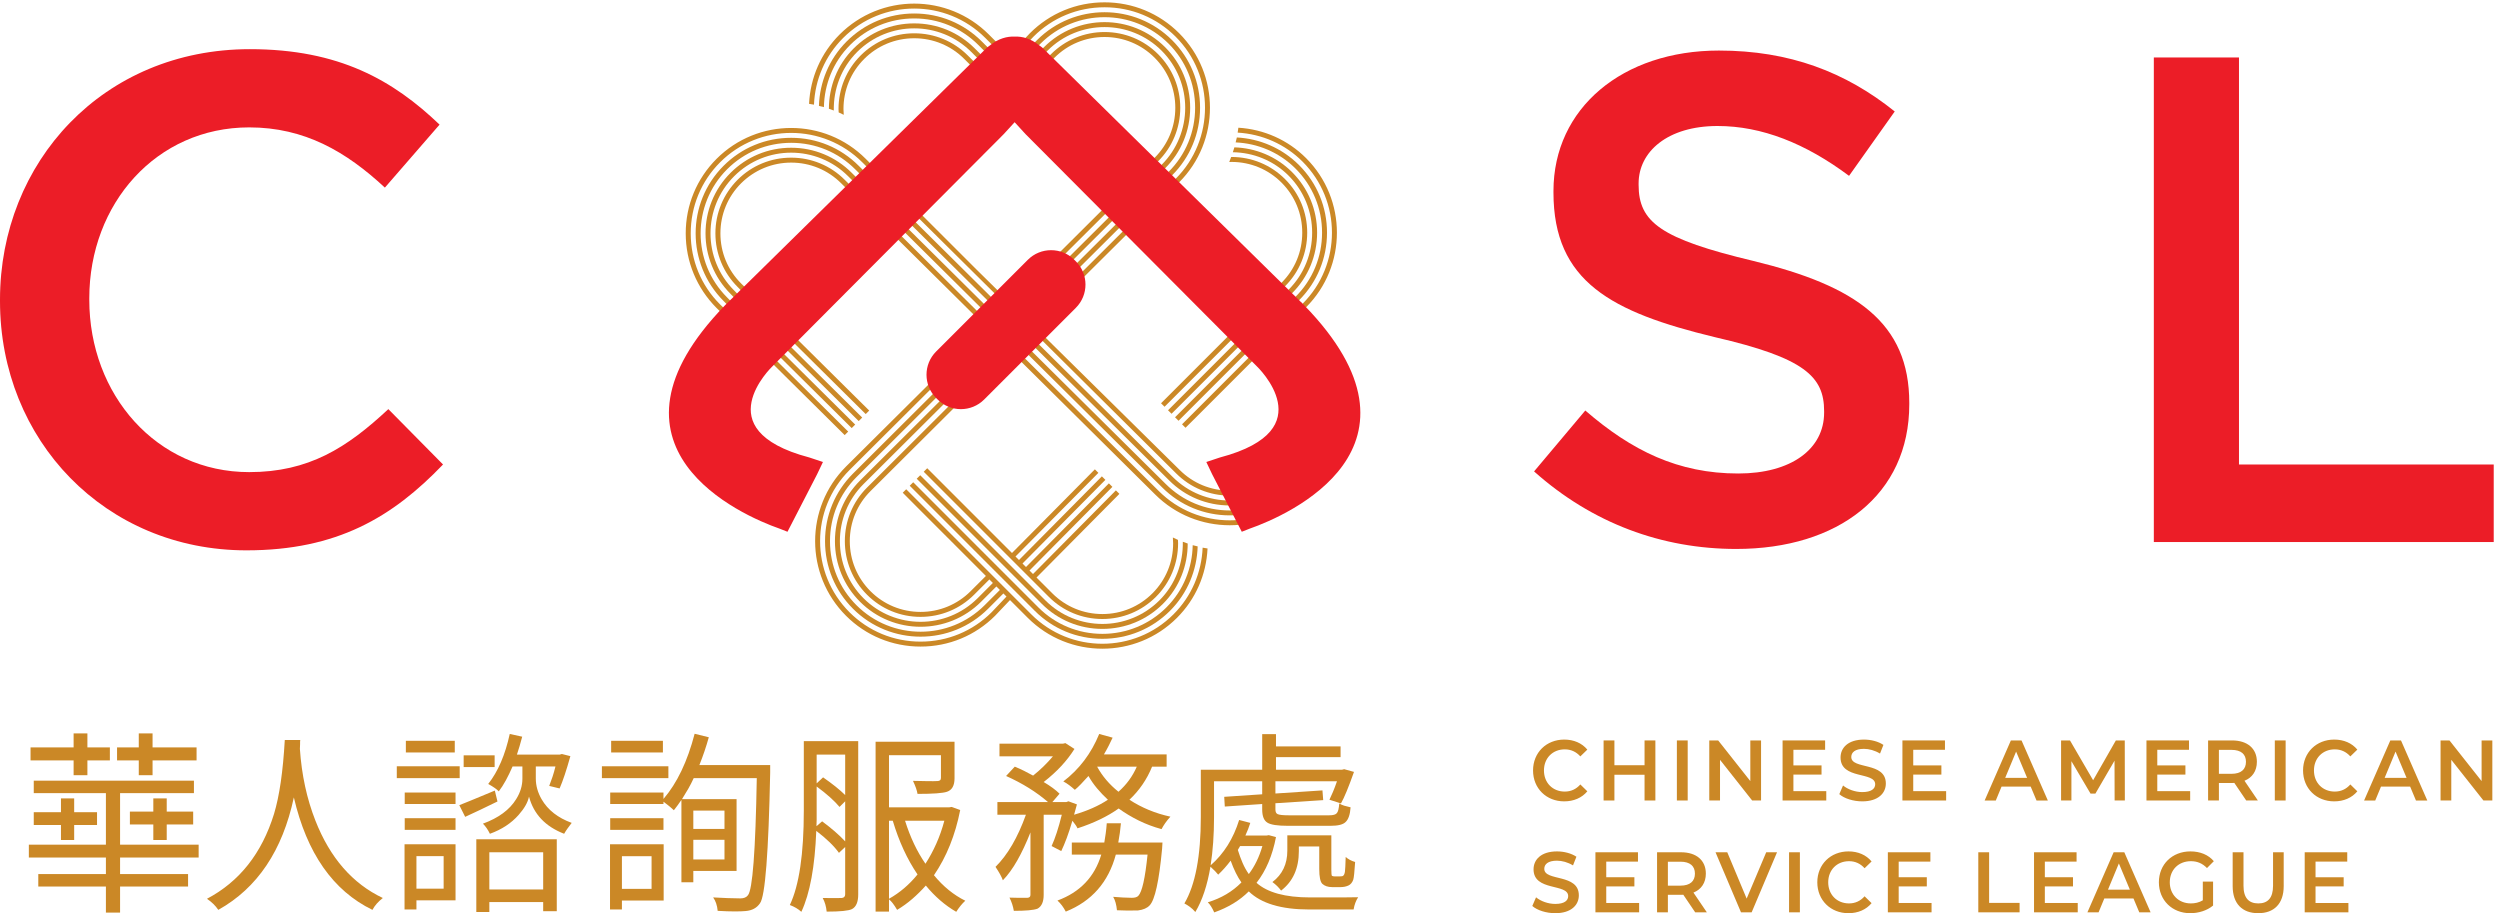 <?xml version="1.0" encoding="UTF-8" standalone="no"?>
<!-- Created with Inkscape (http://www.inkscape.org/) -->

<svg
   version="1.1"
   id="svg1"
   width="409.88"
   height="149.72"
   viewBox="0 0 409.88 149.72"
   sodipodi:docname="2025_CASL_logo_01Color.eps"
   xmlns:inkscape="http://www.inkscape.org/namespaces/inkscape"
   xmlns:sodipodi="http://sodipodi.sourceforge.net/DTD/sodipodi-0.dtd"
   xmlns="http://www.w3.org/2000/svg"
   xmlns:svg="http://www.w3.org/2000/svg">
  <defs
     id="defs1" />
  <sodipodi:namedview
     id="namedview1"
     pagecolor="#ffffff"
     bordercolor="#000000"
     borderopacity="0.25"
     inkscape:showpageshadow="2"
     inkscape:pageopacity="0.0"
     inkscape:pagecheckerboard="0"
     inkscape:deskcolor="#d1d1d1">
    <inkscape:page
       x="0"
       y="0"
       inkscape:label="1"
       id="page1"
       width="409.88"
       height="149.72"
       margin="0"
       bleed="0" />
  </sodipodi:namedview>
  <g
     id="g1"
     inkscape:groupmode="layer"
     inkscape:label="1">
    <g
       id="group-R5">
      <path
         id="path2"
         d="m 1603.56,520.566 c -48.37,-48.367 -126.98,-48.367 -175.25,0 l -387,383.489 c -17.64,17.64 -41.06,27.312 -65.997,27.312 -25.036,0 -48.461,-9.672 -66.098,-27.312 -17.543,-17.637 -27.313,-41.059 -27.313,-66 0,-24.942 9.77,-48.457 27.313,-66 l 20.758,-21.227 -4.317,-4.316 -20.707,21.179 c -38.789,38.786 -38.789,101.942 0,140.727 38.785,38.785 101.841,38.785 140.631,0 l 387.09,-383.586 c 22.19,-22.191 51.78,-34.422 83.27,-34.422 31.48,0 61.07,12.231 83.26,34.422 45.99,45.992 45.99,120.719 0,166.613 l -22.1,22.578 3.78,3.782 22.68,-21.996 c 23.33,-23.422 36.22,-54.528 36.22,-87.621 0,-33.192 -12.89,-64.293 -36.22,-87.622 z m -534.79,4.079 c -17.61,-17.61 -27.31,-41.059 -27.31,-66.024 0,-24.969 9.7,-48.41 27.31,-66.019 17.61,-17.61 41.05,-27.309 66.02,-27.309 24.97,0 48.41,9.699 66.02,27.309 l 18.82,18.82 4.32,-4.32 -18.82,-18.825 c -38.79,-38.785 -101.89,-38.777 -140.68,0 -38.79,38.789 -38.79,101.899 0,140.684 l 172.91,172.184 4.34,-4.297 z m 164.25,180.8 -172.89,-172.164 c -19.91,-19.914 -30.88,-46.429 -30.88,-74.664 0,-28.23 10.97,-54.746 30.88,-74.656 41.17,-41.164 108.15,-41.164 149.32,0 l 18.82,18.824 4.32,-4.32 -18.82,-18.824 c -43.55,-43.547 -114.41,-43.547 -157.96,0 -21.06,21.062 -32.66,49.109 -32.66,78.976 0,29.871 11.6,57.918 32.66,78.981 l 172.87,172.148 z m -10.61,-334.441 c -23.37,-23.367 -54.49,-36.231 -87.62,-36.231 -33.14,0 -64.25,12.864 -87.62,36.231 -48.307,48.312 -48.307,126.922 0,175.234 l 172.84,172.106 4.34,-4.297 -172.86,-172.129 c -22.21,-22.215 -34.45,-51.797 -34.45,-83.297 0,-31.504 12.23,-61.082 34.45,-83.297 45.93,-45.929 120.67,-45.929 166.6,0 l 18.82,18.824 3.81,-3.812 z m -334.722,379.43 c -23.422,23.328 -36.223,54.429 -36.223,87.621 0,33.093 12.801,64.199 36.223,87.621 48.269,48.269 126.882,48.269 175.242,0 L 1285.88,704.82 1449.93,542.09 c 17.55,-17.543 41.06,-27.309 66.01,-27.309 24.94,0 48.36,9.766 66,27.309 17.64,17.64 27.31,41.062 27.31,66.098 0,24.941 -9.67,48.363 -27.31,66 l -22.14,22.531 4.31,4.316 22.19,-22.578 c 38.78,-38.785 38.78,-101.848 0,-140.633 -38.79,-38.785 -101.94,-38.785 -140.73,0 l -387,383.492 c -22.19,22.286 -51.78,34.516 -83.257,34.516 -31.579,0 -61.071,-12.23 -83.36,-34.516 -45.894,-45.898 -45.894,-120.625 0,-166.617 l 20.711,-21.179 -3.703,-3.704 z m 539.932,176.449 c 17.61,17.605 27.3,41.055 27.31,66.019 0,24.968 -9.7,48.418 -27.31,66.018 -17.61,17.61 -41.05,27.31 -66.02,27.31 -24.97,0 -48.41,-9.7 -66.02,-27.31 l -25.94,-26.37 -4.31,4.32 25.93,26.38 c 38.79,38.78 101.89,38.77 140.68,0 38.79,-38.79 38.78,-101.902 0,-140.687 l -178.67,-177.915 -4.35,4.29 z m -170,-186.524 178.64,177.887 c 19.91,19.91 30.88,46.426 30.88,74.66 0,28.234 -10.97,54.744 -30.88,74.654 -41.17,41.17 -108.15,41.17 -149.32,0 l -25.93,-26.38 -4.32,4.32 25.93,26.38 c 43.55,43.55 114.41,43.55 157.96,0 21.06,-21.06 32.66,-49.11 32.66,-78.974 0,-29.871 -11.6,-57.918 -32.66,-78.98 L 1261.97,736.07 Z m 16.36,340.161 c 23.37,23.37 54.48,36.23 87.62,36.23 33.13,0 64.25,-12.86 87.62,-36.23 48.3,-48.31 48.3,-126.918 0,-175.235 l -178.55,-177.793 -4.35,4.289 178.57,177.828 c 22.22,22.211 34.45,51.793 34.46,83.293 0,31.508 -12.24,61.078 -34.45,83.298 -45.93,45.93 -120.67,45.93 -166.6,0 l -25.93,-26.38 -3.79,3.8 z m 298.76,-370.852 22.19,-22.582 c 43.52,-43.527 43.52,-114.363 0,-157.891 -21.05,-21.054 -49.12,-32.718 -78.99,-32.718 -29.88,0 -57.95,11.664 -79,32.718 l -387,383.489 c -19.91,19.914 -46.46,30.918 -74.627,30.918 -28.262,0 -54.813,-11.004 -74.727,-30.918 -41.156,-41.153 -41.156,-108.106 0,-149.262 l 20.801,-21.18 -4.36,-4.359 -20.711,21.18 c -43.523,43.527 -43.523,114.363 0,157.984 21.055,21.055 49.122,32.621 78.997,32.621 29.867,0 57.847,-11.566 78.897,-32.621 L 1441.3,533.461 c 19.92,-19.914 46.38,-30.82 74.64,-30.82 28.25,0 54.71,10.906 74.63,30.82 41.15,41.156 41.15,108.199 0,149.355 l -22.14,22.536 z m 12.45,12.449 24.83,24.828 c 50.7,50.696 50.7,133.18 0,183.871 -22.5,22.504 -51.9,35.477 -83.45,37.489 -0.26,-2.028 -0.56,-4.039 -0.89,-6.047 30.26,-1.813 58.46,-14.199 80.02,-35.762 48.31,-48.308 48.31,-126.918 0,-175.23 l -148.57,-148.575 4.28,-4.281 12.75,12.676 81.36,81.359 17.69,-18.164 4.46,-4.453 c 16.4,-16.406 25.51,-38.312 25.51,-61.64 0,-23.329 -9.11,-45.329 -25.51,-61.735 -16.5,-16.5 -38.41,-25.508 -61.73,-25.508 -23.33,0 -45.24,9.008 -61.74,25.508 l -179.36,176.922 178.69,177.594 c 50.7,50.691 50.7,133.171 0,183.871 -24.51,24.52 -57.16,38.02 -91.93,38.02 -34.77,0 -67.42,-13.5 -91.94,-38.02 l -25.4,-26.9 -25.34,25.33 c -50.69,50.69 -133.17,50.69 -183.87,0 -23,-23 -36.148,-53.18 -37.706,-85.532 2.019,-0.34 4.056,-0.617 6.056,-1.031 1.32,31.103 13.88,60.153 35.97,82.243 48.31,48.31 126.92,48.31 175.24,0 l 156.94,-156.942 4.26,4.258 -21.03,21.144 -80.84,80.85 21.54,21.94 4.42,4.41 c 16.45,16.45 38.36,25.51 61.7,25.51 23.33,0 45.25,-9.06 61.7,-25.51 16.46,-16.46 25.52,-38.37 25.52,-61.708 0,-23.332 -9.06,-45.246 -25.52,-61.703 l -178.72,-177.972 -41.49,40.921 -135.89,135.797 c -50.64,50.735 -133.141,50.735 -183.876,0 -24.465,-24.468 -38.023,-57.09 -38.023,-91.89 0,-34.801 13.558,-67.422 38.023,-91.985 l 21.274,-20.613 -15.5,-15.504 c -50.692,-50.691 -50.692,-133.176 0,-183.867 22.504,-22.504 51.898,-35.477 83.453,-37.488 0.258,2.023 0.558,4.039 0.89,6.047 -30.257,1.808 -58.464,14.195 -80.023,35.757 -48.309,48.313 -48.309,126.918 0,175.235 l 147.412,147.406 -4.29,4.289 -11.58,-11.519 -90.718,-90.715 -16.207,16.859 -4.457,4.363 c -16.5,16.5 -25.512,38.407 -25.512,61.735 0,23.328 9.012,45.234 25.512,61.734 16.5,16.406 38.406,25.508 61.735,25.508 23.328,0 45.227,-9.102 61.637,-25.508 L 1215.84,722.477 1042.85,550.559 c -50.69,-50.696 -50.69,-133.18 0,-183.871 24.52,-24.52 57.17,-38.024 91.94,-38.024 34.77,0 67.42,13.504 91.93,38.024 l 18.32,19.328 21.95,-21.957 c 50.7,-50.692 133.18,-50.692 183.87,0 23.01,23.004 36.16,53.183 37.72,85.535 -2.03,0.336 -4.06,0.617 -6.06,1.027 -1.32,-31.101 -13.88,-60.152 -35.97,-82.242 -48.32,-48.309 -126.92,-48.309 -175.24,0 l -154.21,154.219 -4.27,-4.27 18.31,-18.406 84.2,-84.203 -14.44,-14.387 -4.41,-4.414 c -16.45,-16.453 -38.37,-25.516 -61.7,-25.516 -23.34,0 -45.25,9.063 -61.7,25.516 -16.46,16.453 -25.52,38.367 -25.52,61.703 0,23.336 9.06,45.246 25.52,61.703 l 172.95,172.223 177.91,-176.344 c 50.73,-50.64 133.24,-50.64 183.88,0 24.56,24.563 38.02,57.184 38.02,91.985 0,34.707 -13.46,67.421 -38.02,91.89 l -22.64,22.039"
         style="fill:#cb8826;fill-opacity:1;fill-rule:nonzero;stroke:none"
         transform="matrix(0.133,0,0,-0.133,0,149.72)" />
      <path
         id="path3"
         d="m 1245.03,996.699 -4.32,4.321 -100.02,-100.536 4.32,-4.316 100.02,100.531"
         style="fill:#cb8826;fill-opacity:1;fill-rule:nonzero;stroke:none"
         transform="matrix(0.133,0,0,-0.133,0,149.72)" />
      <path
         id="path4"
         d="m 1236.39,1005.34 -4.32,4.32 -100.01,-100.539 4.32,-4.316 100.01,100.535"
         style="fill:#cb8826;fill-opacity:1;fill-rule:nonzero;stroke:none"
         transform="matrix(0.133,0,0,-0.133,0,149.72)" />
      <path
         id="path5"
         d="m 1114.78,926.398 4.32,-4.316 100.01,100.528 -4.31,4.32 -100.02,-100.532"
         style="fill:#cb8826;fill-opacity:1;fill-rule:nonzero;stroke:none"
         transform="matrix(0.133,0,0,-0.133,0,149.72)" />
      <path
         id="path6"
         d="m 1227.75,1013.98 -4.32,4.32 -100.01,-100.538 4.32,-4.321 100.01,100.539"
         style="fill:#cb8826;fill-opacity:1;fill-rule:nonzero;stroke:none"
         transform="matrix(0.133,0,0,-0.133,0,149.72)" />
      <path
         id="path7"
         d="m 869.395,618.016 c 0,29.875 11.601,57.918 32.664,78.98 l 147.401,147.41 -4.31,4.321 -147.412,-147.411 c -22.215,-22.214 -34.449,-51.796 -34.453,-83.296 0,-31.504 12.235,-61.082 34.449,-83.297 21.286,-21.285 48.758,-32.547 76.68,-34.094 0.422,2.055 1.024,4.055 1.52,6.09 -26.879,1.195 -53.399,11.84 -73.879,32.32 -21.063,21.063 -32.66,49.109 -32.66,78.977"
         style="fill:#cb8826;fill-opacity:1;fill-rule:nonzero;stroke:none"
         transform="matrix(0.133,0,0,-0.133,0,149.72)" />
      <path
         id="path8"
         d="m 919.328,556.316 c -16.449,16.454 -25.515,38.368 -25.515,61.704 0.003,23.332 9.066,45.246 25.515,61.703 l 15.301,15.297 106.641,-105.649 4.32,4.317 -106.641,105.652 4.317,4.316 106.644,-105.648 4.31,4.32 -106.634,105.649 4.316,4.316 106.638,-105.645 4.32,4.317 -106.637,105.648 4.32,4.321 106.637,-105.649 4.32,4.317 -106.641,105.652 101.881,101.875 -4.32,4.32 -147.408,-147.406 c -17.61,-17.609 -27.305,-41.059 -27.309,-66.023 0,-24.969 9.699,-48.415 27.309,-66.02 17.609,-17.609 41.051,-27.309 66.019,-27.309 0.149,0 0.293,0.028 0.442,0.028 0.773,2.074 1.484,4.168 2.347,6.207 -0.929,-0.043 -1.851,-0.125 -2.789,-0.125 -23.332,0 -45.246,9.062 -61.703,25.515"
         style="fill:#cb8826;fill-opacity:1;fill-rule:nonzero;stroke:none"
         transform="matrix(0.133,0,0,-0.133,0,149.72)" />
      <path
         id="path9"
         d="M 910.691,688.359 1058.1,835.77 1053.78,840.086 906.375,692.68 c -19.914,-19.914 -30.879,-46.43 -30.879,-74.664 0,-28.235 10.965,-54.746 30.875,-74.657 19.68,-19.675 45.254,-29.699 71.09,-30.527 0.582,2.027 1.254,4.02 1.914,6.02 -24.918,0.386 -49.711,9.855 -68.684,28.824 -38.785,38.789 -38.785,101.898 0,140.683"
         style="fill:#cb8826;fill-opacity:1;fill-rule:nonzero;stroke:none"
         transform="matrix(0.133,0,0,-0.133,0,149.72)" />
      <path
         id="path10"
         d="M 1130.05,535.555 1284.27,381.34 c 19.91,-19.914 46.43,-30.883 74.66,-30.883 28.24,0 54.75,10.969 74.66,30.879 20.51,20.516 30.51,47.422 30.52,74.363 -2.03,0.684 -4.05,1.399 -6.04,2.16 0.52,-26.093 -8.93,-52.336 -28.8,-72.207 -38.78,-38.785 -101.89,-38.781 -140.68,0.004 l -154.22,154.219 -4.32,-4.32"
         style="fill:#cb8826;fill-opacity:1;fill-rule:nonzero;stroke:none"
         transform="matrix(0.133,0,0,-0.133,0,149.72)" />
      <path
         id="path11"
         d="m 1121.41,526.918 154.22,-154.219 c 22.22,-22.215 51.8,-34.449 83.3,-34.449 31.5,0 61.08,12.23 83.3,34.449 21.99,21.989 33.27,50.578 34.17,79.449 -2.04,0.508 -4.11,0.946 -6.13,1.532 -0.53,-27.828 -11.17,-55.473 -32.36,-76.664 -21.06,-21.063 -49.11,-32.661 -78.98,-32.661 -29.87,0 -57.92,11.602 -78.98,32.665 l -154.22,154.214 -4.32,-4.316"
         style="fill:#cb8826;fill-opacity:1;fill-rule:nonzero;stroke:none"
         transform="matrix(0.133,0,0,-0.133,0,149.72)" />
      <path
         id="path12"
         d="m 1353.99,542.84 -4.32,4.32 -102.18,-103.133 -104.48,104.485 -4.32,-4.317 154.22,-154.222 c 17.61,-17.606 41.05,-27.301 66.02,-27.305 24.97,0 48.41,9.699 66.02,27.305 17.61,17.609 27.31,41.054 27.31,66.023 0,1.41 -0.1,2.801 -0.17,4.195 -2.13,0.911 -4.19,1.965 -6.28,2.965 0.22,-2.367 0.34,-4.75 0.34,-7.16 0,-23.336 -9.06,-45.25 -25.52,-61.703 -16.45,-16.453 -38.36,-25.52 -61.7,-25.52 -23.33,0.004 -45.25,9.067 -61.7,25.52 l -19.51,19.504 102.18,103.129 -4.32,4.316 -102.17,-103.129 -4.32,4.321 102.17,103.129 -4.32,4.32 -102.17,-103.133 -4.32,4.32 102.17,103.133 -4.32,4.317 -102.17,-103.133 -4.32,4.324 102.18,103.129"
         style="fill:#cb8826;fill-opacity:1;fill-rule:nonzero;stroke:none"
         transform="matrix(0.133,0,0,-0.133,0,149.72)" />
      <path
         id="path13"
         d="m 1588.43,768.543 -148.58,-148.574 4.32,-4.321 148.58,148.575 c 19.91,19.914 30.88,46.425 30.88,74.66 0,28.234 -10.97,54.75 -30.88,74.66 -19.68,19.676 -45.25,29.699 -71.09,30.527 -0.58,-2.027 -1.25,-4.019 -1.91,-6.019 24.91,-0.391 49.71,-9.86 68.68,-28.828 38.79,-38.785 38.78,-101.895 0,-140.68"
         style="fill:#cb8826;fill-opacity:1;fill-rule:nonzero;stroke:none"
         transform="matrix(0.133,0,0,-0.133,0,149.72)" />
      <path
         id="path14"
         d="m 1629.73,838.883 c 0,-29.871 -11.6,-57.918 -32.67,-78.981 l -148.57,-148.574 4.32,-4.316 148.57,148.574 c 22.22,22.215 34.45,51.797 34.46,83.297 0,31.5 -12.24,61.082 -34.45,83.297 -21.29,21.285 -48.76,32.547 -76.68,34.093 -0.42,-2.054 -1.03,-4.054 -1.52,-6.089 26.87,-1.196 53.4,-11.844 73.88,-32.325 21.06,-21.058 32.66,-49.105 32.66,-78.976"
         style="fill:#cb8826;fill-opacity:1;fill-rule:nonzero;stroke:none"
         transform="matrix(0.133,0,0,-0.133,0,149.72)" />
      <path
         id="path15"
         d="m 1579.79,900.586 c 16.45,-16.457 25.52,-38.367 25.52,-61.703 0,-23.336 -9.07,-45.246 -25.52,-61.703 l -24.95,-24.957 -103.98,103.187 -4.32,-4.316 103.98,-103.188 -4.32,-4.32 -103.98,103.187 -4.32,-4.32 103.98,-103.183 -4.32,-4.321 -103.98,103.184 -4.31,-4.317 103.97,-103.183 -4.32,-4.32 -103.97,103.183 -4.32,-4.316 103.97,-103.188 -93.38,-93.387 4.32,-4.316 148.57,148.57 c 17.61,17.61 27.3,41.059 27.31,66.024 0,24.969 -9.7,48.41 -27.31,66.019 -17.61,17.61 -41.05,27.309 -66.02,27.309 -0.15,0 -0.29,-0.027 -0.44,-0.027 -0.78,-2.075 -1.49,-4.172 -2.35,-6.211 0.93,0.047 1.85,0.129 2.79,0.129 23.33,0 45.25,-9.063 61.7,-25.516"
         style="fill:#cb8826;fill-opacity:1;fill-rule:nonzero;stroke:none"
         transform="matrix(0.133,0,0,-0.133,0,149.72)" />
      <path
         id="path16"
         d="m 1367.23,917.688 -156.95,156.942 c -22.21,22.22 -51.79,34.45 -83.29,34.45 -31.5,0 -61.08,-12.23 -83.3,-34.45 -21.99,-21.99 -33.27,-50.58 -34.17,-79.45 2.04,-0.508 4.11,-0.942 6.13,-1.532 0.53,27.832 11.17,55.482 32.36,76.672 21.06,21.06 49.11,32.66 78.98,32.66 29.87,0 57.91,-11.6 78.98,-32.67 l 156.94,-156.943 4.32,4.321"
         style="fill:#cb8826;fill-opacity:1;fill-rule:nonzero;stroke:none"
         transform="matrix(0.133,0,0,-0.133,0,149.72)" />
      <path
         id="path17"
         d="m 1349.95,900.41 -156.94,156.95 c -17.61,17.6 -41.06,27.3 -66.02,27.3 -24.97,0 -48.41,-9.7 -66.02,-27.3 -17.61,-17.61 -27.31,-41.06 -27.31,-66.024 0,-1.41 0.1,-2.805 0.17,-4.199 2.13,-0.91 4.19,-1.961 6.27,-2.965 -0.21,2.371 -0.33,4.754 -0.33,7.164 0,23.334 9.06,45.254 25.52,61.704 16.45,16.45 38.36,25.51 61.7,25.51 23.33,0 45.24,-9.06 61.7,-25.51 l 156.95,-156.946 4.31,4.316"
         style="fill:#cb8826;fill-opacity:1;fill-rule:nonzero;stroke:none"
         transform="matrix(0.133,0,0,-0.133,0,149.72)" />
      <path
         id="path18"
         d="m 1358.59,909.051 -156.94,156.939 c -19.92,19.92 -46.43,30.89 -74.66,30.89 -28.24,0 -54.75,-10.97 -74.66,-30.88 -20.51,-20.52 -30.51,-47.43 -30.52,-74.367 2.03,-0.684 4.04,-1.399 6.04,-2.16 -0.52,26.097 8.93,52.327 28.8,72.207 38.78,38.78 101.89,38.78 140.68,0 l 156.94,-156.95 4.32,4.321"
         style="fill:#cb8826;fill-opacity:1;fill-rule:nonzero;stroke:none"
         transform="matrix(0.133,0,0,-0.133,0,149.72)" />
      <path
         id="path19"
         d="m 1889.82,175.949 c 0,22.102 16.42,38.078 38.48,38.078 11.7,0 21.76,-4.336 28.43,-12.375 l -8.62,-8.363 c -5.24,5.824 -11.7,8.676 -19.19,8.676 -14.89,0 -25.65,-10.789 -25.65,-26.016 0,-15.234 10.76,-26.023 25.65,-26.023 7.49,0 13.95,2.851 19.19,8.777 l 8.62,-8.457 c -6.67,-8.039 -16.73,-12.383 -28.53,-12.383 -21.96,0 -38.38,15.977 -38.38,38.086"
         style="fill:#cb8826;fill-opacity:1;fill-rule:nonzero;stroke:none"
         transform="matrix(0.133,0,0,-0.133,0,149.72)" />
      <path
         id="path20"
         d="m 2040.62,212.965 v -74.039 h -13.35 v 31.734 h -37.15 v -31.734 h -13.34 v 74.039 h 13.34 v -30.567 h 37.15 v 30.567 h 13.35"
         style="fill:#cb8826;fill-opacity:1;fill-rule:nonzero;stroke:none"
         transform="matrix(0.133,0,0,-0.133,0,149.72)" />
      <path
         id="path21"
         d="m 2067.12,212.965 h 13.34 v -74.039 h -13.34 v 74.039"
         style="fill:#cb8826;fill-opacity:1;fill-rule:nonzero;stroke:none"
         transform="matrix(0.133,0,0,-0.133,0,149.72)" />
      <path
         id="path22"
         d="m 2170.9,212.965 v -74.039 h -10.98 l -39.62,50.137 v -50.137 h -13.24 v 74.039 h 10.98 l 39.62,-50.137 v 50.137 h 13.24"
         style="fill:#cb8826;fill-opacity:1;fill-rule:nonzero;stroke:none"
         transform="matrix(0.133,0,0,-0.133,0,149.72)" />
      <path
         id="path23"
         d="m 2251.29,150.453 v -11.527 h -53.87 v 74.039 h 52.44 v -11.531 h -39.09 v -19.246 h 34.67 v -11.321 h -34.67 v -20.414 h 40.52"
         style="fill:#cb8826;fill-opacity:1;fill-rule:nonzero;stroke:none"
         transform="matrix(0.133,0,0,-0.133,0,149.72)" />
      <path
         id="path24"
         d="m 2267.35,146.758 4.61,10.676 c 5.75,-4.758 14.89,-8.145 23.72,-8.145 11.18,0 15.91,4.125 15.91,9.633 0,15.965 -42.7,5.5 -42.7,32.996 0,11.953 9.24,22.109 28.94,22.109 8.63,0 17.65,-2.332 23.9,-6.562 l -4.19,-10.684 c -6.47,3.914 -13.56,5.821 -19.81,5.821 -11.09,0 -15.61,-4.446 -15.61,-10.051 0,-15.758 42.6,-5.5 42.6,-32.68 0,-11.851 -9.34,-22.008 -29.04,-22.008 -11.2,0 -22.38,3.606 -28.33,8.895"
         style="fill:#cb8826;fill-opacity:1;fill-rule:nonzero;stroke:none"
         transform="matrix(0.133,0,0,-0.133,0,149.72)" />
      <path
         id="path25"
         d="m 2399.04,150.453 v -11.527 h -53.88 v 74.039 h 52.44 v -11.531 h -39.11 v -19.246 h 34.7 v -11.321 h -34.7 v -20.414 h 40.55"
         style="fill:#cb8826;fill-opacity:1;fill-rule:nonzero;stroke:none"
         transform="matrix(0.133,0,0,-0.133,0,149.72)" />
      <path
         id="path26"
         d="m 2498.85,166.848 -13.55,32.367 -13.44,-32.367 z m 4.41,-10.789 h -35.91 l -7.09,-17.133 h -13.75 l 32.34,74.039 h 13.13 l 32.42,-74.039 h -13.95 l -7.19,17.133"
         style="fill:#cb8826;fill-opacity:1;fill-rule:nonzero;stroke:none"
         transform="matrix(0.133,0,0,-0.133,0,149.72)" />
      <path
         id="path27"
         d="m 2606.74,138.926 -0.12,49.082 -23.6,-40.617 h -5.95 l -23.59,39.984 v -48.449 h -12.74 v 74.039 h 10.98 l 28.53,-49.074 28.02,49.074 h 10.98 l 0.1,-74.039 h -12.61"
         style="fill:#cb8826;fill-opacity:1;fill-rule:nonzero;stroke:none"
         transform="matrix(0.133,0,0,-0.133,0,149.72)" />
      <path
         id="path28"
         d="m 2699.87,150.453 v -11.527 h -53.88 v 74.039 h 52.44 v -11.531 h -39.1 v -19.246 h 34.69 v -11.321 h -34.69 v -20.414 h 40.54"
         style="fill:#cb8826;fill-opacity:1;fill-rule:nonzero;stroke:none"
         transform="matrix(0.133,0,0,-0.133,0,149.72)" />
      <path
         id="path29"
         d="m 2750.9,201.332 h -15.61 v -29.508 h 15.61 c 11.7,0 17.75,5.5 17.75,14.801 0,9.313 -6.05,14.707 -17.75,14.707 z m 18.07,-62.406 -14.68,21.683 c -0.93,-0.105 -1.85,-0.105 -2.77,-0.105 h -16.23 v -21.578 h -13.33 v 74.039 h 29.56 c 18.88,0 30.58,-9.938 30.58,-26.34 0,-11.207 -5.55,-19.453 -15.29,-23.371 l 16.51,-24.328 h -14.35"
         style="fill:#cb8826;fill-opacity:1;fill-rule:nonzero;stroke:none"
         transform="matrix(0.133,0,0,-0.133,0,149.72)" />
      <path
         id="path30"
         d="m 2804.21,212.965 h 13.34 v -74.039 h -13.34 v 74.039"
         style="fill:#cb8826;fill-opacity:1;fill-rule:nonzero;stroke:none"
         transform="matrix(0.133,0,0,-0.133,0,149.72)" />
      <path
         id="path31"
         d="m 2839.02,175.949 c 0,22.102 16.43,38.078 38.48,38.078 11.7,0 21.76,-4.336 28.43,-12.375 l -8.62,-8.363 c -5.23,5.824 -11.7,8.676 -19.19,8.676 -14.89,0 -25.65,-10.789 -25.65,-26.016 0,-15.234 10.76,-26.023 25.65,-26.023 7.49,0 13.96,2.851 19.19,8.777 l 8.62,-8.457 c -6.67,-8.039 -16.73,-12.383 -28.53,-12.383 -21.95,0 -38.38,15.977 -38.38,38.086"
         style="fill:#cb8826;fill-opacity:1;fill-rule:nonzero;stroke:none"
         transform="matrix(0.133,0,0,-0.133,0,149.72)" />
      <path
         id="path32"
         d="m 2966.61,166.848 -13.56,32.367 -13.43,-32.367 z m 4.41,-10.789 h -35.91 l -7.09,-17.133 h -13.75 l 32.33,74.039 h 13.14 l 32.42,-74.039 h -13.96 l -7.18,17.133"
         style="fill:#cb8826;fill-opacity:1;fill-rule:nonzero;stroke:none"
         transform="matrix(0.133,0,0,-0.133,0,149.72)" />
      <path
         id="path33"
         d="m 3072.35,212.965 v -74.039 h -10.97 l -39.63,50.137 v -50.137 h -13.23 v 74.039 h 10.98 l 39.62,-50.137 v 50.137 h 13.23"
         style="fill:#cb8826;fill-opacity:1;fill-rule:nonzero;stroke:none"
         transform="matrix(0.133,0,0,-0.133,0,149.72)" />
      <path
         id="path34"
         d="m 1888.9,8.898 4.61,10.672 c 5.75,-4.762 14.89,-8.141 23.71,-8.141 11.18,0 15.91,4.121 15.91,9.629 0,15.973 -42.69,5.5 -42.69,33 0,11.953 9.24,22.113 28.94,22.113 8.61,0 17.65,-2.344 23.9,-6.562 l -4.2,-10.688 c -6.47,3.918 -13.55,5.816 -19.8,5.816 -11.1,0 -15.61,-4.449 -15.61,-10.047 0,-15.762 42.6,-5.5 42.6,-32.68 C 1946.27,10.16 1936.93,0 1917.22,0 c -11.19,0 -22.37,3.609 -28.32,8.898"
         style="fill:#cb8826;fill-opacity:1;fill-rule:nonzero;stroke:none"
         transform="matrix(0.133,0,0,-0.133,0,149.72)" />
      <path
         id="path35"
         d="M 2020.6,12.59 V 1.07 h -53.88 V 75.102 h 52.44 V 63.578 h -39.1 v -19.25 h 34.69 V 33.012 h -34.69 V 12.59 h 40.54"
         style="fill:#cb8826;fill-opacity:1;fill-rule:nonzero;stroke:none"
         transform="matrix(0.133,0,0,-0.133,0,149.72)" />
      <path
         id="path36"
         d="m 2071.63,63.469 h -15.6 v -29.5 h 15.6 c 11.7,0 17.75,5.492 17.75,14.801 0,9.309 -6.05,14.699 -17.75,14.699 z M 2089.7,1.07 2075.03,22.75 c -0.94,-0.109 -1.86,-0.109 -2.78,-0.109 h -16.22 V 1.07 h -13.34 V 75.102 h 29.56 c 18.88,0 30.58,-9.93 30.58,-26.332 0,-11.211 -5.55,-19.461 -15.29,-23.379 l 16.51,-24.32 h -14.35"
         style="fill:#cb8826;fill-opacity:1;fill-rule:nonzero;stroke:none"
         transform="matrix(0.133,0,0,-0.133,0,149.72)" />
      <path
         id="path37"
         d="M 2190.6,75.102 2159.3,1.07 h -13.14 l -31.4,74.031 h 14.48 l 23.91,-57.113 24.11,57.113 h 13.34"
         style="fill:#cb8826;fill-opacity:1;fill-rule:nonzero;stroke:none"
         transform="matrix(0.133,0,0,-0.133,0,149.72)" />
      <path
         id="path38"
         d="m 2205.42,75.102 h 13.34 V 1.07 h -13.34 V 75.102"
         style="fill:#cb8826;fill-opacity:1;fill-rule:nonzero;stroke:none"
         transform="matrix(0.133,0,0,-0.133,0,149.72)" />
      <path
         id="path39"
         d="m 2240.23,38.09 c 0,22.102 16.43,38.082 38.49,38.082 11.69,0 21.75,-4.344 28.42,-12.383 l -8.62,-8.359 c -5.23,5.82 -11.7,8.68 -19.19,8.68 -14.89,0 -25.65,-10.789 -25.65,-26.02 0,-15.238 10.76,-26.031 25.65,-26.031 7.49,0 13.96,2.863 19.19,8.781 l 8.62,-8.449 C 2300.47,4.352 2290.41,0 2278.62,0 c -21.96,0 -38.39,15.98 -38.39,38.09"
         style="fill:#cb8826;fill-opacity:1;fill-rule:nonzero;stroke:none"
         transform="matrix(0.133,0,0,-0.133,0,149.72)" />
      <path
         id="path40"
         d="M 2381.07,12.59 V 1.07 h -53.88 V 75.102 h 52.44 V 63.578 h -39.08 v -19.25 h 34.67 V 33.012 h -34.67 V 12.59 h 40.52"
         style="fill:#cb8826;fill-opacity:1;fill-rule:nonzero;stroke:none"
         transform="matrix(0.133,0,0,-0.133,0,149.72)" />
      <path
         id="path41"
         d="m 2438.69,75.102 h 13.35 V 12.699 h 37.55 V 1.07 h -50.9 V 75.102"
         style="fill:#cb8826;fill-opacity:1;fill-rule:nonzero;stroke:none"
         transform="matrix(0.133,0,0,-0.133,0,149.72)" />
      <path
         id="path42"
         d="M 2561.27,12.59 V 1.07 h -53.88 V 75.102 h 52.44 V 63.578 h -39.11 v -19.25 h 34.7 V 33.012 h -34.7 V 12.59 h 40.55"
         style="fill:#cb8826;fill-opacity:1;fill-rule:nonzero;stroke:none"
         transform="matrix(0.133,0,0,-0.133,0,149.72)" />
      <path
         id="path43"
         d="m 2625.54,28.988 -13.56,32.371 -13.43,-32.371 z m 4.41,-10.789 h -35.91 l -7.09,-17.129 h -13.75 l 32.33,74.031 h 13.14 l 32.42,-74.031 h -13.96 l -7.18,17.129"
         style="fill:#cb8826;fill-opacity:1;fill-rule:nonzero;stroke:none"
         transform="matrix(0.133,0,0,-0.133,0,149.72)" />
      <path
         id="path44"
         d="m 2715.47,38.93 h 12.64 V 9.422 C 2720.6,3.18 2710.14,0 2699.98,0 c -22.26,0 -38.68,15.98 -38.68,38.09 0,22.102 16.42,38.082 38.88,38.082 12.02,0 22.08,-4.133 28.85,-12.062 l -8.43,-8.461 c -5.63,5.812 -12.09,8.461 -19.8,8.461 -15.29,0 -26.05,-10.688 -26.05,-26.02 0,-15.02 10.76,-26.031 25.95,-26.031 5.13,0 10.16,1.07 14.77,3.82 v 23.051"
         style="fill:#cb8826;fill-opacity:1;fill-rule:nonzero;stroke:none"
         transform="matrix(0.133,0,0,-0.133,0,149.72)" />
      <path
         id="path45"
         d="m 2752.26,33.328 v 41.773 h 13.35 v -41.25 c 0,-15.23 6.67,-21.793 18.26,-21.793 11.6,0 18.17,6.562 18.17,21.793 v 41.25 h 13.13 V 33.328 C 2815.17,11.75 2803.36,0 2783.77,0 c -19.7,0 -31.51,11.75 -31.51,33.328"
         style="fill:#cb8826;fill-opacity:1;fill-rule:nonzero;stroke:none"
         transform="matrix(0.133,0,0,-0.133,0,149.72)" />
      <path
         id="path46"
         d="M 2894.93,12.59 V 1.07 h -53.87 V 75.102 h 52.44 V 63.578 h -39.09 v -19.25 h 34.68 V 33.012 h -34.68 V 12.59 h 40.52"
         style="fill:#cb8826;fill-opacity:1;fill-rule:nonzero;stroke:none"
         transform="matrix(0.133,0,0,-0.133,0,149.72)" />
      <path
         id="path47"
         d="m 0,754.496 v 1.711 c 0,169.813 127.141,308.903 308.051,308.903 110.082,0 176.637,-38.4 233.812,-93.012 l -67.41,-77.653 C 426.664,938.816 375.461,968.68 307.195,968.68 192.852,968.68 110.07,874.824 110.07,757.918 v -1.711 c 0,-116.906 82.782,-212.484 197.125,-212.484 73.391,0 120.325,29.867 171.52,77.656 l 67.422,-68.266 C 483.844,488.258 415.566,447.293 303.785,447.293 129.703,447.293 0,582.977 0,754.496"
         style="fill:#ec1d27;fill-opacity:1;fill-rule:nonzero;stroke:none"
         transform="matrix(0.133,0,0,-0.133,0,149.72)" />
      <path
         id="path48"
         d="m 1891.08,544.578 63.15,75.09 c 57.18,-49.484 114.36,-77.652 188.59,-77.652 64.86,0 105.81,29.863 105.81,75.097 v 1.7 c 0,42.671 -23.88,65.71 -134.82,91.316 -127.15,30.719 -198.83,68.262 -198.83,178.344 v 1.711 c 0,102.39 85.33,173.216 203.95,173.216 87.04,0 156.16,-26.45 216.74,-75.087 l -56.31,-79.364 c -53.77,40.11 -107.53,61.442 -162.14,61.442 -61.44,0 -97.28,-31.575 -97.28,-70.828 v -1.7 c 0,-46.09 27.31,-66.566 141.66,-93.867 126.28,-30.719 192,-75.953 192,-174.937 v -1.711 c 0,-111.782 -87.9,-178.344 -213.34,-178.344 -91.31,0 -177.49,31.57 -249.18,95.574"
         style="fill:#ec1d27;fill-opacity:1;fill-rule:nonzero;stroke:none"
         transform="matrix(0.133,0,0,-0.133,0,149.72)" />
      <path
         id="path49"
         d="m 2655.07,1054.87 h 104.97 V 553.113 h 314.02 v -95.578 h -418.99 v 597.335"
         style="fill:#ec1d27;fill-opacity:1;fill-rule:nonzero;stroke:none"
         transform="matrix(0.133,0,0,-0.133,0,149.72)" />
      <path
         id="path50"
         d="m 1606.22,747.387 c -0.21,0.207 -0.41,0.433 -0.62,0.636 l -322.13,316.857 c 0,0 -1.51,1.32 -4.07,3.09 -9.85,7.96 -19.74,10.48 -28.64,10.16 -8.91,0.32 -18.8,-2.2 -28.65,-10.16 -2.56,-1.77 -4.06,-3.09 -4.06,-3.09 L 895.91,748.023 c -0.211,-0.203 -0.41,-0.429 -0.613,-0.636 -167.102,-172.324 19.558,-254.629 66.355,-270.922 l 7.911,-3.117 35.477,68.89 5.94,12.481 -14.046,4.668 c -132.461,34.976 -46.645,116.402 -46.645,116.402 l 285.191,286.289 15.28,16.695 15.28,-16.695 285.18,-286.289 c 0,0 85.82,-81.426 -46.64,-116.402 l -14.05,-4.668 5.94,-12.481 35.48,-68.89 7.91,3.117 c 46.8,16.293 233.46,98.598 66.36,270.922"
         style="fill:#ec1d27;fill-opacity:1;fill-rule:nonzero;stroke:none"
         transform="matrix(0.133,0,0,-0.133,0,149.72)" />
      <path
         id="path51"
         d="m 1606.22,747.387 c -0.21,0.207 -0.41,0.433 -0.62,0.636 l -322.13,316.857 c 0,0 -1.51,1.32 -4.07,3.09 -9.85,7.96 -19.74,10.48 -28.64,10.16 -8.91,0.32 -18.8,-2.2 -28.65,-10.16 -2.56,-1.77 -4.06,-3.09 -4.06,-3.09 L 895.91,748.023 c -0.211,-0.203 -0.41,-0.429 -0.613,-0.636 -167.102,-172.324 19.558,-254.629 66.355,-270.922 l 7.911,-3.117 35.477,68.89 5.94,12.481 -14.046,4.668 c -132.461,34.976 -46.645,116.402 -46.645,116.402 l 285.191,286.289 15.28,16.695 15.28,-16.695 285.18,-286.289 c 0,0 85.82,-81.426 -46.64,-116.402 l -14.05,-4.668 5.94,-12.481 35.48,-68.89 7.91,3.117 c 46.8,16.293 233.46,98.598 66.36,270.922 z"
         style="fill:none;stroke:#ec1d27;stroke-width:5;stroke-linecap:butt;stroke-linejoin:miter;stroke-miterlimit:10;stroke-dasharray:none;stroke-opacity:1"
         transform="matrix(0.133,0,0,-0.133,0,149.72)" />
      <path
         id="path52"
         d="m 1322.59,803.676 c -14.85,14.855 -38.94,14.855 -53.8,0 L 1155.76,690.648 c -14.85,-14.859 -14.85,-38.945 0,-53.8 l 1.87,-1.864 c 14.85,-14.855 38.94,-14.855 53.8,0 l 113.03,113.028 c 14.85,14.859 14.85,38.945 0,53.801 l -1.87,1.863"
         style="fill:#ec1d27;fill-opacity:1;fill-rule:nonzero;stroke:none"
         transform="matrix(0.133,0,0,-0.133,0,149.72)" />
      <path
         id="path53"
         d="m 1322.59,803.676 c -14.85,14.855 -38.94,14.855 -53.8,0 L 1155.76,690.648 c -14.85,-14.859 -14.85,-38.945 0,-53.8 l 1.87,-1.864 c 14.85,-14.855 38.94,-14.855 53.8,0 l 113.03,113.028 c 14.85,14.859 14.85,38.945 0,53.801 z"
         style="fill:none;stroke:#ec1d27;stroke-width:5;stroke-linecap:butt;stroke-linejoin:miter;stroke-miterlimit:10;stroke-dasharray:none;stroke-opacity:1"
         transform="matrix(0.133,0,0,-0.133,0,149.72)" />
      <path
         id="path54"
         d="m 188.996,90.211 v 19.187 h -28.871 v 15.836 h 28.871 v 16.313 h 16.531 v -16.313 h 32.598 V 109.398 H 205.527 V 90.211 Z M 171.07,170.09 v 18.234 h -26.777 v 16.071 h 26.777 v 17.273 h 16.996 v -17.273 h 54.25 v -16.071 h -54.25 V 170.09 Z M 75.141,90.211 V 108.68 H 41.613 v 15.836 h 33.527 v 17.031 H 91.438 V 124.516 H 119.613 V 108.68 H 91.438 V 90.211 Z M 90.738,170.09 v 18.234 h -53.086 v 16.071 h 53.086 v 17.273 h 17 v -17.273 h 27.707 V 188.324 H 107.738 V 170.09 Z M 130.555,0.738 V 32.879 H 47.199 V 48.23 H 130.555 V 68.621 H 35.559 V 84.449 H 130.555 V 148.023 H 41.613 v 15.352 H 239.059 V 148.023 H 148.02 V 84.449 h 96.859 V 68.621 H 148.02 V 48.23 h 83.82 V 32.879 H 148.02 V 0.738 h -17.465"
         style="fill:#cb8826;fill-opacity:1;fill-rule:nonzero;stroke:none"
         transform="matrix(0.133,0,0,-0.133,0,149.72)" />
      <path
         id="path55"
         d="m 269.105,4.102 c -3.417,5.109 -8.074,9.668 -13.968,13.668 40.047,21.109 67.597,55.969 82.656,104.59 6.672,22.063 11.094,52.45 13.27,91.153 h 19.093 c -0.156,-0.645 -0.234,-1.364 -0.234,-2.16 0,-0.805 0,-1.762 0,-2.879 l -0.231,-5.996 c 2.172,-31.989 8.536,-61.411 19.094,-88.278 C 406.789,68.301 434.496,36.48 471.906,18.73 466.16,14.25 461.895,9.371 459.098,4.102 410.516,27.762 378.227,73.981 362.238,142.746 348.27,77.18 317.223,30.961 269.105,4.102"
         style="fill:#cb8826;fill-opacity:1;fill-rule:nonzero;stroke:none"
         transform="matrix(0.133,0,0,-0.133,0,149.72)" />
      <path
         id="path56"
         d="m 603.227,29.281 h 66.359 v 45.82 h -66.359 z m 0.699,68.609 c -2.488,5.109 -5.356,9.269 -8.617,12.468 19.246,7.039 32.91,17.114 40.98,30.227 5.121,8.156 7.684,16.551 7.684,25.187 v 15.114 h -12.11 c -2.793,-6.403 -5.586,-12.157 -8.379,-17.274 -2.796,-5.121 -5.671,-9.593 -8.617,-13.429 -2.328,2.55 -6.676,5.593 -13.039,9.113 12.11,15.351 20.957,35.898 26.543,61.648 l 15.367,-3.359 c -1.086,-4.156 -2.175,-8.074 -3.258,-11.75 -1.085,-3.684 -2.175,-7.121 -3.257,-10.316 h 52.851 l 2.563,0.718 10.476,-2.64 c -4.812,-17.27 -9.238,-30.547 -13.269,-39.821 l -12.809,3.121 c 1.399,3.516 2.754,7.274 4.074,11.274 1.321,3.996 2.524,8.234 3.61,12.715 h -24.215 v -14.871 c 0,-8.797 2.406,-17.356 7.219,-25.668 7.601,-13.114 19.941,-22.789 37.019,-29.028 -1.711,-2.242 -3.375,-4.48 -5.004,-6.718 -1.629,-2.243 -3.07,-4.473 -4.308,-6.711 -23.133,8.949 -37.567,24.218 -43.309,45.812 -0.777,-3.68 -2.254,-7.394 -4.422,-11.152 -2.176,-3.758 -4.969,-7.555 -8.383,-11.403 -9.003,-10.226 -20.804,-17.988 -35.39,-23.257 z M 587.16,1.461 V 91.172 h 99.188 V 2.422 H 669.586 V 13.691 H 603.227 V 1.461 Z M 571.559,180.168 v 14.391 h 38.187 v -14.391 z m 1.867,-61.406 -7.223,14.386 c 2.02,0.801 6.676,2.676 13.973,5.637 7.293,2.961 17.23,7.078 29.804,12.356 l 3.258,-13.434 c -7.609,-3.68 -14.711,-7.117 -21.304,-10.312 -6.598,-3.204 -12.77,-6.086 -18.508,-8.633 z M 513.352,30.238 h 33.527 V 70.301 H 513.352 Z M 500.313,198.156 v 14.395 h 60.304 v -14.395 z m -1.399,-95.465 v 14.387 h 62.637 v -14.387 z m 0,31.899 v 14.152 h 62.637 V 134.59 Z M 498.684,4.578 V 84.93 h 62.867 V 15.852 H 513.352 V 4.578 Z M 489.137,166.492 v 14.633 h 77.535 v -14.633 h -77.535"
         style="fill:#cb8826;fill-opacity:1;fill-rule:nonzero;stroke:none"
         transform="matrix(0.133,0,0,-0.133,0,149.72)" />
      <path
         id="path57"
         d="m 854.664,66.219 h 38.422 v 24.23 h -38.422 z m 0,37.672 h 38.422 v 22.543 H 854.664 Z M 766.652,30 h 36.555 v 40.301 h -36.555 z m -13.269,168.156 v 14.395 h 63.797 v -14.395 z m -1.164,-95.465 v 14.387 h 65.66 V 102.691 Z M 919.164,2.66 c -3.109,-0.32 -7.566,-0.48 -13.387,-0.48 -5.82,0 -12.847,0.242 -21.074,0.719 -0.621,6.711 -2.48,12.23 -5.586,16.551 6.203,-0.32 12.11,-0.598 17.696,-0.84 5.589,-0.238 10.863,-0.359 15.832,-0.359 4.343,0 7.449,1.281 9.316,3.84 5.734,6.551 9.387,54.691 10.937,144.402 h -77.765 c -2.02,-4.48 -4.274,-8.875 -6.75,-13.195 -2.488,-4.313 -5.051,-8.555 -7.688,-12.711 h 67.293 V 52.07 H 854.664 V 38.16 H 840 V 139.625 c -1.711,-2.559 -3.379,-4.914 -5.008,-7.074 -1.629,-2.16 -3.07,-4.039 -4.308,-5.637 -1.711,1.598 -3.61,3.274 -5.704,5.035 -2.097,1.762 -4.464,3.602 -7.101,5.516 v -2.875 h -65.66 v 14.152 h 65.66 v -7.914 c 16.766,19.504 29.57,46.293 38.418,80.356 l 17.465,-4.317 c -1.551,-5.597 -3.301,-11.273 -5.242,-17.031 -1.942,-5.758 -4.075,-11.512 -6.399,-17.273 h 87.313 v -9.352 C 947.414,74.379 943.223,20.719 936.859,12.25 932.977,6.488 927.078,3.301 919.164,2.66 Z M 751.984,4.578 V 84.93 h 66.125 V 15.609 H 766.652 V 4.578 Z M 741.973,166.492 v 14.633 h 81.957 v -14.633 h -81.957"
         style="fill:#cb8826;fill-opacity:1;fill-rule:nonzero;stroke:none"
         transform="matrix(0.133,0,0,-0.133,0,149.72)" />
      <path
         id="path58"
         d="m 1140.82,60.949 c 4.97,7.672 9.44,15.949 13.39,24.82 3.96,8.879 7.26,18.27 9.9,28.192 h -48.43 c 6.36,-20.313 14.75,-37.98 25.14,-53.012 z m -44.93,-43.18 c 13.35,7.512 25.06,17.512 35.16,29.98 -12.73,18.711 -22.9,40.781 -30.51,66.211 h -4.65 z m 82.89,-16.078 c -13.82,8 -26.31,18.797 -37.49,32.387 -5.28,-5.918 -10.83,-11.398 -16.65,-16.43 -5.82,-5.039 -12.07,-9.559 -18.74,-13.547 -3.73,6.387 -7.07,10.707 -10.01,12.949 V 1.941 h -16.53 V 211.352 h 97.32 v -45.098 c 0,-8.957 -3.11,-14.477 -9.31,-16.551 -5.12,-1.762 -17.23,-2.64 -36.32,-2.64 -0.62,4.16 -2.49,9.511 -5.59,16.07 7.29,-0.16 13.46,-0.281 18.51,-0.36 5.04,-0.082 8.88,-0.039 11.52,0.122 2.95,0 4.43,1.277 4.43,3.839 v 28.067 h -64.03 v -64.289 h 74.27 l 3.03,0.48 10.48,-3.84 c -6.06,-30.863 -16.85,-57.652 -32.37,-80.363 11.49,-13.91 24.37,-24.391 38.65,-31.418 -3.88,-3.519 -7.6,-8.07 -11.17,-13.68 z M 1041.87,145.621 v 49.899 h -35.16 v -35.504 l 7.92,7.433 c 5.74,-3.996 10.86,-7.793 15.37,-11.39 4.49,-3.602 8.45,-7.075 11.87,-10.438 z m 0,-57.09 v 49.414 l -6.99,-6.953 c -6.21,7.512 -15.59,15.91 -28.17,25.188 v -29.746 c 0,-4.164 0,-7.832 0,-11.036 0,-3.199 -0.08,-5.918 -0.23,-8.16 l 6.98,6 c 5.59,-4.16 10.75,-8.277 15.49,-12.347 4.73,-4.082 9.04,-8.2 12.92,-12.36 z M 987.852,1.691 c -3.883,3.527 -8.618,6.328 -14.204,8.398 11.485,24.148 17.231,62.93 17.231,116.344 v 85.636 h 67.061 V 23.051 c 0,-9.281 -2.57,-15.281 -7.69,-17.992 -4.19,-2.078 -14.59,-3.117 -31.2,-3.117 -0.62,6.398 -2.25,11.988 -4.89,16.789 12.26,-0.16 20.1,-0.16 23.52,0 2.79,0.32 4.19,1.828 4.19,4.559 v 58.289 l -7.68,-7.199 c -5.9,8.312 -15.22,17.352 -27.94,27.101 -1.71,-43.968 -7.844,-77.23 -18.398,-99.789"
         style="fill:#cb8826;fill-opacity:1;fill-rule:nonzero;stroke:none"
         transform="matrix(0.133,0,0,-0.133,0,149.72)" />
      <path
         id="path59"
         d="m 1378.76,149.703 c 9.93,8.789 17.46,19.106 22.59,30.945 h -48.9 c 6.36,-11.679 15.13,-21.992 26.31,-30.945 z M 1313.8,1.941 c -2.8,5.438 -6.21,9.988 -10.25,13.668 27.79,10.23 45.79,29.102 54.02,56.609 h -36.32 v 14.871 h 40.05 c 0.61,3.52 1.2,7.238 1.74,11.16 0.55,3.91 0.97,8.109 1.29,12.59 h 17.46 c -0.32,-3.68 -0.74,-7.52 -1.28,-11.512 -0.55,-4 -1.21,-8.078 -1.98,-12.238 h 54.48 l -0.46,-7.668 c -3.73,-39.82 -8.85,-63.094 -15.37,-69.813 -3.11,-3.348 -7.92,-5.43 -14.44,-6.238 -4.5,-0.152 -8.92,-0.191 -13.27,-0.109 -4.35,0.078 -8.54,0.199 -12.57,0.359 -0.32,3.348 -0.86,6.43 -1.63,9.231 -0.78,2.797 -1.79,5.238 -3.03,7.32 4.19,-0.32 8.23,-0.602 12.11,-0.844 3.88,-0.238 7.53,-0.359 10.94,-0.359 3.73,0 6.36,0.801 7.92,2.391 4.65,4.801 8.46,21.75 11.41,50.859 h -39.12 c -9.16,-34.059 -29.73,-57.488 -61.7,-70.277 z m -64.03,0.957 c -0.93,5.602 -2.72,11.031 -5.36,16.312 3.42,-0.16 6.95,-0.242 10.6,-0.242 3.64,0 7.48,0 11.52,0 2.49,0.16 3.73,1.359 3.73,3.602 v 77 c -5.28,-13.281 -10.71,-24.832 -16.3,-34.66 -5.59,-9.84 -11.49,-17.961 -17.7,-24.352 -1.55,4.32 -4.58,9.832 -9.08,16.551 14.91,14.711 27.4,36.141 37.49,64.289 h -35.16 v 15.59 h 62.4 c -14.43,12.473 -31.66,23.184 -51.69,32.141 l 10.71,11.519 c 3.88,-1.601 7.69,-3.324 11.41,-5.16 3.73,-1.84 7.45,-3.8 11.18,-5.879 8.85,7.036 16.99,14.954 24.44,23.75 h -65.89 v 15.594 h 78.24 l 3.02,0.719 11.18,-7.195 c -4.5,-7.2 -9.9,-14.196 -16.18,-20.989 -6.29,-6.804 -13.55,-13.398 -21.77,-19.793 8.38,-4.957 14.9,-9.757 19.56,-14.394 l -8.85,-10.313 h 17.23 l 2.56,0.957 10.48,-3.836 -3.5,-12.711 c 16.46,4.797 30.35,10.95 41.68,18.469 -4.81,4.473 -9.24,9.117 -13.27,13.91 -4.04,4.797 -7.61,9.918 -10.71,15.352 -3.42,-3.836 -6.52,-7.195 -9.32,-10.07 -2.79,-2.879 -5.27,-5.204 -7.45,-6.961 -2.32,2.078 -4.65,4 -6.98,5.761 -2.33,1.754 -4.74,3.274 -7.22,4.555 19.71,15.031 34.46,34.547 44.24,58.531 l 16.53,-4.558 c -1.39,-3.035 -2.99,-6.317 -4.77,-9.836 -1.79,-3.516 -3.77,-7.117 -5.94,-10.793 h 77.3 v -15.11 h -17.93 c -6.36,-15.675 -15.67,-29.265 -27.93,-40.781 15.2,-9.918 32.05,-16.875 50.52,-20.867 -2.49,-2.719 -4.62,-5.359 -6.4,-7.922 -1.79,-2.558 -3.3,-5.039 -4.54,-7.437 -9.94,2.718 -19.29,6.238 -28.06,10.558 -8.77,4.321 -17.04,9.274 -24.8,14.871 -13.66,-9.75 -30.58,-17.91 -50.75,-24.468 -0.94,2.238 -3.03,5.359 -6.29,9.359 -2.33,-8 -4.66,-15.109 -6.99,-21.352 -2.33,-6.238 -4.58,-11.598 -6.75,-16.07 l -11.88,6.242 c 4.35,9.43 8.54,22.297 12.58,38.617 h -22.35 V 22.57 c 0,-8.641 -2.56,-14.32 -7.69,-17.039 -4.66,-1.75 -14.36,-2.633 -29.1,-2.633"
         style="fill:#cb8826;fill-opacity:1;fill-rule:nonzero;stroke:none"
         transform="matrix(0.133,0,0,-0.133,0,149.72)" />
      <path
         id="path60"
         d="m 1579.23,27.84 c -2.79,3.84 -6.36,7.359 -10.71,10.559 12.26,9.274 18.39,22.141 18.39,38.621 v 18.949 h 54.26 V 53.512 c 0,-4.16 0.23,-6.641 0.7,-7.441 0.93,-0.48 2.09,-0.719 3.49,-0.719 h 6.05 c 2.33,0 3.73,0.238 4.19,0.719 1.09,0.641 1.87,2.32 2.33,5.039 0.15,1.121 0.31,3.199 0.47,6.242 0.15,3.027 0.31,7.027 0.46,11.988 2.95,-2.719 6.83,-4.789 11.64,-6.23 -0.77,-12.16 -1.55,-19.438 -2.32,-21.828 -1.25,-3.52 -3.26,-5.922 -6.06,-7.203 -2.79,-1.277 -5.98,-1.918 -9.55,-1.918 h -10.47 c -5.12,0 -9.16,1.359 -12.11,4.078 -2.48,2.551 -3.72,8.641 -3.72,18.23 v 27.82 h -25.15 v -5.75 c 0,-21.27 -7.3,-37.5 -21.89,-48.699 z m -39.81,20.391 c 7.29,9.598 12.88,21.109 16.76,34.551 h -27.47 l -2.8,-4.801 c 1.71,-5.602 3.65,-10.922 5.82,-15.949 2.18,-5.043 4.74,-9.641 7.69,-13.801 z M 1496.81,0.98 c -2.49,5.598 -5.13,9.75 -7.92,12.469 16.45,4.961 30.27,13.109 41.45,24.473 -4.82,6.707 -9.24,15.668 -13.28,26.859 -4.81,-6.402 -9.93,-12.152 -15.36,-17.27 -0.78,0.957 -1.94,2.277 -3.49,3.957 -1.56,1.68 -3.58,3.641 -6.06,5.883 -3.88,-23.031 -10.09,-41.66 -18.63,-55.891 -2.17,2.559 -4.42,4.668 -6.75,6.348 -2.33,1.68 -4.58,3.082 -6.75,4.203 13.5,22.867 20.26,58.367 20.26,106.508 v 58.289 h 75.67 v 43.894 h 17 v -15.109 h 79.62 v -13.196 h -79.62 v -15.589 h 81.26 l 2.79,0.718 12.11,-3.355 c -6.68,-18.875 -12.03,-31.828 -16.07,-38.863 l -14.2,4.558 c 1.24,2.559 2.68,5.754 4.31,9.594 1.63,3.836 3.29,8.238 5,13.195 h -75.9 v -15.113 l 57.97,3.84 0.94,-11.996 -58.91,-3.836 v -7.68 c 0,-3.039 0.93,-4.957 2.79,-5.762 2.17,-0.961 6.68,-1.429 13.5,-1.429 h 50.07 c 4.81,0 7.91,0.871 9.31,2.633 1.55,1.597 2.56,5.597 3.03,11.996 1.7,-1.121 3.72,-2.039 6.05,-2.758 2.33,-0.719 4.97,-1.403 7.92,-2.039 -0.62,-8.961 -2.72,-15.032 -6.29,-18.231 -3.11,-3.043 -9.24,-4.562 -18.39,-4.562 h -52.62 c -12.73,0 -21.12,1.281 -25.15,3.84 -4.35,2.562 -6.52,8 -6.52,16.312 v 6.719 l -46.1,-3.121 -0.7,11.996 46.8,3.117 v 16.074 h -59.37 v -44.375 c 0,-21.429 -1.4,-41.179 -4.19,-59.25 16.29,14.23 28.01,32.859 35.15,55.891 l 13.74,-3.602 c -0.78,-2.558 -1.67,-5.121 -2.68,-7.679 -1.01,-2.551 -2.13,-5.192 -3.37,-7.91 h 26.07 l 2.8,0.48 8.85,-2.402 c -4.35,-22.707 -12.34,-41.5 -23.98,-56.367 13.5,-12 35.46,-17.992 65.89,-17.992 16.61,0 29.84,0 39.7,0 9.85,0 16.41,0.082 19.67,0.242 -2.79,-4.32 -4.65,-9.363 -5.59,-15.113 h -54.72 c -34.46,0 -59.29,7.434 -74.5,22.312 -11.18,-11.199 -25.38,-19.832 -42.61,-25.91"
         style="fill:#cb8826;fill-opacity:1;fill-rule:nonzero;stroke:none"
         transform="matrix(0.133,0,0,-0.133,0,149.72)" />
    </g>
  </g>
</svg>
